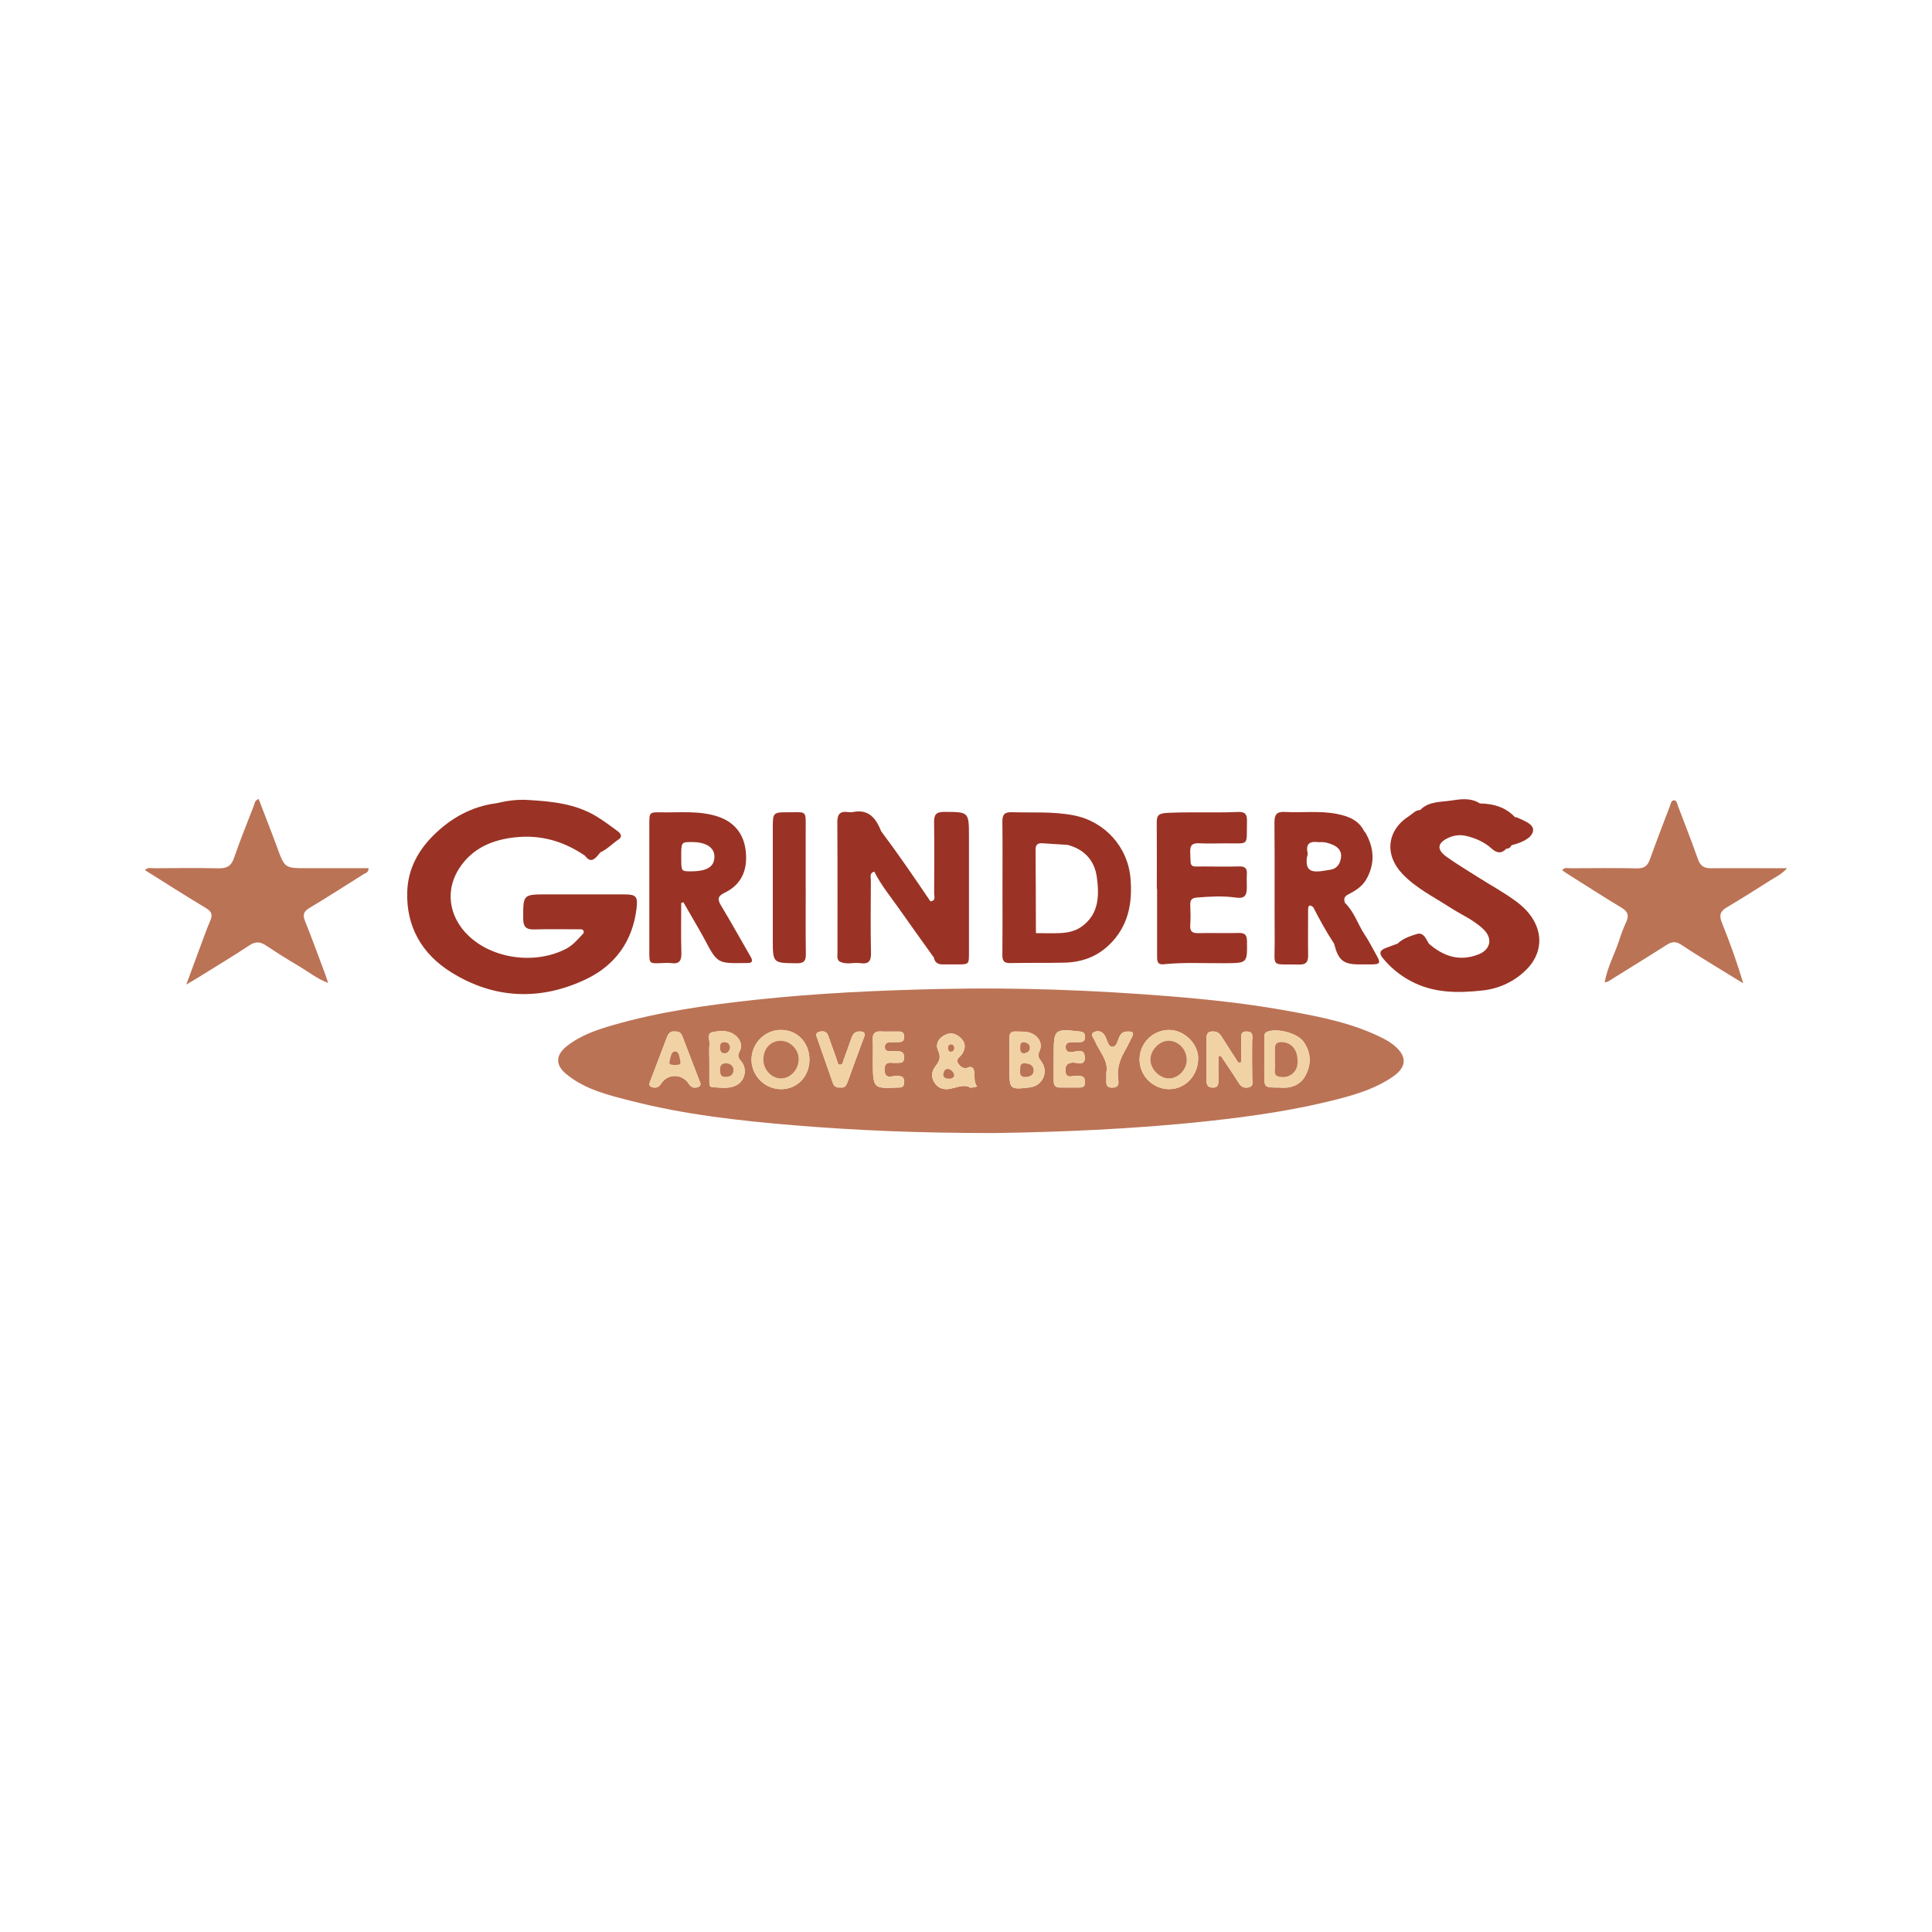 <?xml version="1.0" encoding="utf-8"?>
<!-- Generator: Adobe Illustrator 17.0.0, SVG Export Plug-In . SVG Version: 6.00 Build 0)  -->
<!DOCTYPE svg PUBLIC "-//W3C//DTD SVG 1.1//EN" "http://www.w3.org/Graphics/SVG/1.1/DTD/svg11.dtd">
<svg version="1.1" id="Layer_1" xmlns="http://www.w3.org/2000/svg" xmlns:xlink="http://www.w3.org/1999/xlink" x="0px" y="0px"
	 width="200px" height="200px" viewBox="0 0 200 200" enable-background="new 0 0 200 200" xml:space="preserve">

<g>
	<path fill="#BB7355" d="M26.774,82.707c0.634,1.655,1.285,3.299,1.893,4.96c0.808,2.208,0.794,2.211,3.138,2.207
		c2.11-0.003,4.221-0.001,6.345-0.001c0.02,0.458-0.312,0.498-0.514,0.625c-1.866,1.18-3.727,2.368-5.619,3.505
		c-0.585,0.352-0.696,0.699-0.447,1.325c0.728,1.825,1.401,3.673,2.092,5.513c0.094,0.249,0.169,0.505,0.305,0.914
		c-1.197-0.46-2.079-1.186-3.044-1.752c-1.147-0.673-2.271-1.387-3.379-2.123c-0.596-0.396-1.085-0.445-1.724-0.021
		c-1.713,1.136-3.478,2.195-5.224,3.282c-0.356,0.221-0.72,0.429-1.312,0.78c0.578-1.565,1.067-2.9,1.564-4.232
		c0.296-0.794,0.577-1.594,0.915-2.37c0.262-0.603,0.168-0.95-0.439-1.313c-2.122-1.268-4.203-2.607-6.323-3.934
		c0.31-0.316,0.66-0.191,0.969-0.193c2.21-0.014,4.42-0.041,6.629,0.008c0.837,0.018,1.325-0.196,1.617-1.046
		c0.629-1.83,1.36-3.624,2.057-5.43C26.364,83.174,26.354,82.862,26.774,82.707z"/>
	<path fill="#BB7355" d="M166.125,101.687c0.244-1.54,1.026-2.897,1.496-4.36c0.203-0.633,0.437-1.26,0.715-1.864
		c0.305-0.661,0.209-1.086-0.457-1.486c-1.919-1.153-3.799-2.37-5.693-3.563c-0.149-0.094-0.289-0.202-0.475-0.333
		c0.271-0.325,0.59-0.2,0.857-0.201c2.302-0.01,4.604-0.036,6.905,0.012c0.741,0.016,1.087-0.264,1.325-0.927
		c0.662-1.852,1.368-3.689,2.073-5.525c0.089-0.232,0.119-0.612,0.457-0.589c0.258,0.018,0.289,0.35,0.373,0.574
		c0.695,1.84,1.418,3.669,2.07,5.523c0.242,0.687,0.625,0.942,1.332,0.934c2.211-0.024,4.422-0.006,6.632-0.004
		c0.358,0,0.716,0,1.265,0c-0.569,0.628-1.162,0.895-1.695,1.232c-1.508,0.955-3.013,1.915-4.55,2.822
		c-0.68,0.402-0.811,0.826-0.513,1.562c0.822,2.038,1.572,4.106,2.214,6.296c-1.091-0.667-2.186-1.328-3.272-2.002
		c-1.054-0.654-2.113-1.302-3.144-1.992c-0.525-0.351-0.956-0.337-1.488,0.005c-1.859,1.193-3.745,2.342-5.618,3.513
		c-0.257,0.16-0.488,0.364-0.812,0.371L166.125,101.687z"/>
	<path fill="#BB7355" d="M166.121,101.684c0,0,0.004,0.003,0.004,0.003C166.125,101.687,166.121,101.684,166.121,101.684z"/>
	<g>
		<path fill="#9A3325" d="M64.625,92.586c-2.664-0.004-5.328,0-7.992,0c-2.499,0-2.477,0-2.471,2.513
			c0.002,0.818,0.288,1.141,1.122,1.116c1.543-0.046,3.087-0.017,4.631-0.014c0.173,0,0.387-0.042,0.487,0.152
			c0.105,0.204-0.071,0.338-0.188,0.463c-0.492,0.528-0.96,1.065-1.63,1.412c-3.16,1.635-7.593,1.068-10.138-1.413
			c-1.957-1.908-2.503-4.751-0.691-7.239c1.337-1.835,3.268-2.638,5.519-2.891c2.695-0.303,5.07,0.393,7.268,1.887
			c0.529,0.688,0.893,0.612,1.602-0.336c0.724-0.321,1.258-0.913,1.904-1.347c0.35-0.235,0.284-0.549-0.066-0.811
			c-0.724-0.543-1.446-1.082-2.223-1.556c-2.203-1.343-4.667-1.565-7.144-1.712c-1.08-0.064-2.158,0.084-3.214,0.337
			c-2.558,0.329-4.701,1.521-6.501,3.298c-1.605,1.584-2.656,3.495-2.741,5.818c-0.133,3.66,1.524,6.485,4.503,8.358
			c4.464,2.805,9.265,3.004,14.01,0.743c3.008-1.434,4.827-3.938,5.225-7.343C66.04,92.808,65.856,92.588,64.625,92.586z"/>
		<path fill="#9A3325" d="M157.019,93.365c-1.272-0.954-2.688-1.715-4.034-2.571c-1.091-0.694-2.205-1.358-3.254-2.112
			c-1.051-0.755-0.924-1.444,0.23-1.962c0.645-0.29,1.256-0.331,1.932-0.158c0.953,0.244,1.812,0.635,2.545,1.301
			c0.494,0.448,1.005,0.541,1.5-0.013c0.26,0.01,0.426-0.125,0.535-0.348c0,0,0.013-0.006,0.013-0.006
			c0.908-0.234,2.007-0.648,2.204-1.42c0.19-0.742-0.942-1.125-1.666-1.46c-0.05-0.023-0.118-0.008-0.178-0.01
			c0,0-0.003-0.001-0.003-0.001c-0.98-1.052-2.235-1.409-3.622-1.431c0,0-0.045-0.016-0.045-0.016
			c-0.944-0.603-2.021-0.428-2.987-0.281c-1.078,0.164-2.305,0.069-3.177,0.981c-0.474-0.009-0.747,0.365-1.097,0.585
			c-2.355,1.48-2.641,4.038-0.715,6.047c1.401,1.462,3.2,2.344,4.864,3.422c1.185,0.768,2.519,1.317,3.539,2.325
			c0.956,0.944,0.674,2.081-0.547,2.56c-1.979,0.777-3.635,0.201-5.146-1.114c-0.304-0.49-0.527-1.22-1.264-0.988
			c-0.694,0.219-1.425,0.46-1.981,0.996c-0.424,0.155-0.852,0.298-1.269,0.468c-0.542,0.221-0.668,0.514-0.249,1.025
			c0.815,0.995,1.778,1.782,2.912,2.385c2.355,1.251,4.878,1.246,7.417,0.963c1.753-0.195,3.33-0.939,4.564-2.19
			C160.024,98.332,159.801,95.451,157.019,93.365z"/>
		<path fill="#9A3325" d="M111.174,84.409c-2.125-0.422-4.273-0.263-6.414-0.33c-0.767-0.024-1.006,0.243-0.995,0.986
			c0.032,2.268,0.012,4.537,0.011,6.805c0,2.329,0.014,4.658-0.01,6.986c-0.006,0.611,0.166,0.86,0.825,0.843
			c1.874-0.047,3.751,0.002,5.625-0.047c1.742-0.046,3.301-0.589,4.593-1.83c1.984-1.906,2.44-4.286,2.221-6.89
			C116.755,87.673,114.384,85.046,111.174,84.409z M111.989,95.909c-0.658,0.477-1.424,0.643-2.208,0.681
			c-0.846,0.041-1.695,0.009-2.543,0.008c-0.053-0.008-0.098-0.02-0.137-0.035c0.039,0.015,0.084,0.027,0.137,0.035
			c-0.01-2.874-0.013-5.748-0.036-8.622c-0.004-0.512,0.199-0.717,0.699-0.682c0.871,0.063,1.742,0.112,2.613,0.167
			c1.745,0.453,2.802,1.63,3.031,3.351C113.795,92.692,113.787,94.605,111.989,95.909z"/>
		<path fill="#9A3325" d="M74.675,93.797c-0.388-0.644-0.457-0.997,0.342-1.382c1.696-0.82,2.424-2.305,2.173-4.385
			c-0.21-1.745-1.21-2.948-2.881-3.502c-1.905-0.632-3.894-0.397-5.853-0.436c-1.218-0.024-1.239,0.002-1.239,1.184
			c-0.002,4.421-0.002,8.843,0,13.264c0,1.217,0.004,1.214,1.267,1.159c0.333-0.014,0.671-0.041,0.998,0.003
			c0.869,0.118,1.08-0.276,1.054-1.088c-0.055-1.714-0.017-3.431-0.017-5.147c0.075-0.023,0.151-0.045,0.226-0.068
			c0.358,0.621,0.718,1.24,1.074,1.862c0.361,0.63,0.735,1.252,1.074,1.893c1.367,2.582,1.363,2.584,4.234,2.539
			c0.061-0.001,0.121-0.002,0.182,0c0.502,0.017,0.69-0.145,0.403-0.642C76.698,97.301,75.719,95.529,74.675,93.797z M71.456,90.201
			c-0.932-0.005-0.932-0.005-0.935-1.444c-0.003-1.585-0.003-1.585,1.079-1.588c1.481-0.005,2.36,0.557,2.357,1.508
			C73.955,89.739,73.18,90.211,71.456,90.201z"/>
		<path fill="#9A3325" d="M83.408,91.967c-0.001,0-0.002,0-0.003,0c0-1.935,0.004-3.87-0.001-5.806
			c-0.007-2.436,0.238-2.052-2.063-2.072c-1.221-0.011-1.339,0.114-1.339,1.348C79.999,89.368,80,93.299,80.001,97.23
			c0,2.492,0,2.464,2.496,2.486c0.742,0.006,0.933-0.256,0.924-0.946C83.39,96.503,83.408,94.235,83.408,91.967z"/>
		<path fill="#9A3325" d="M128.244,96.579c-1.392,0.033-2.785-0.011-4.177,0.019c-0.602,0.013-0.902-0.137-0.854-0.808
			c0.049-0.693,0.03-1.393,0.003-2.088c-0.02-0.512,0.114-0.743,0.695-0.788c1.329-0.103,2.646-0.193,3.976,0
			c0.923,0.134,1.181-0.137,1.184-1.079c0.001-0.454-0.027-0.91,0.004-1.362c0.04-0.6-0.222-0.796-0.802-0.781
			c-1.18,0.03-2.361,0.015-3.542,0.006c-1.635-0.012-1.458,0.236-1.522-1.501c-0.028-0.761,0.279-0.934,0.958-0.901
			c0.876,0.043,1.755,0.016,2.633,0.007c2.621-0.027,2.222,0.392,2.286-2.334c0.017-0.734-0.252-0.944-0.952-0.914
			c-2.445,0.106-4.893-0.026-7.344,0.097c-1.021,0.051-1.049,0.401-1.044,1.136c0.016,2.24,0.006,4.48,0.006,6.72
			c0.009,0,0.018,0,0.027,0c0,2.301-0.001,4.602,0.001,6.903c0.001,0.463-0.036,0.982,0.67,0.909
			c2.142-0.222,4.29-0.086,6.435-0.109c2.249-0.023,2.229-0.004,2.202-2.289C129.078,96.794,128.878,96.564,128.244,96.579z"/>
		<path fill="#9A3325" d="M97.715,84.047c-0.819-0.002-1.031,0.304-1.019,1.071c0.037,2.449,0.023,4.899,0.006,7.348
			c-0.002,0.308,0.214,0.781-0.385,0.841c-1.656-2.444-3.319-4.883-5.092-7.245c-0.532-1.317-1.265-2.335-2.929-2.001
			c-0.174,0.035-0.364,0.024-0.542,0.001c-0.851-0.111-1.081,0.28-1.075,1.095c0.031,4.496,0.013,8.992,0.017,13.488
			c0,0.292-0.082,0.611,0.172,0.856c0,0,0.002,0.002,0.002,0.002c0.702,0.42,1.472,0.096,2.203,0.203
			c0.812,0.119,1.111-0.173,1.092-1.037c-0.055-2.512-0.026-5.026-0.013-7.539c0.002-0.327-0.176-0.765,0.356-0.898
			c0.685,1.385,1.673,2.569,2.552,3.823c1.194,1.702,2.412,3.388,3.619,5.08c0.09,0.505,0.415,0.703,0.902,0.7
			c0.514-0.003,1.028,0.003,1.542,0.002c1.169-0.003,1.183-0.016,1.183-1.151c0.001-4.022,0.003-8.044,0.001-12.065
			C100.304,84.026,100.302,84.055,97.715,84.047z"/>
		<path fill="#9A3325" d="M141.258,96.734c-0.709-1.069-1.073-2.352-2.027-3.267c-0.138-0.388-0.1-0.651,0.335-0.876
			c0.745-0.385,1.462-0.815,1.9-1.608c0.89-1.611,0.783-3.176-0.088-4.741c-0.053-0.064-0.106-0.127-0.159-0.191
			c0.001,0,0.002,0,0.002,0c-0.588-1.178-1.674-1.571-2.857-1.801c-1.77-0.344-3.562-0.095-5.34-0.198
			c-0.843-0.049-1.099,0.257-1.092,1.092c0.035,4.086-0.006,8.173,0.023,12.26c0.02,2.855-0.491,2.373,2.529,2.447
			c0.734,0.018,0.944-0.286,0.932-0.971c-0.028-1.568,0.005-3.137-0.002-4.706c-0.002-0.476,0.16-0.547,0.525-0.274
			c0.663,1.296,1.365,2.569,2.165,3.787c0.443,1.742,0.949,2.15,2.666,2.15c0.392,0,0.785,0.004,1.177,0
			c0.915-0.009,0.998-0.141,0.567-0.915C142.104,98.188,141.722,97.434,141.258,96.734z M137.671,90.042
			c-0.358,0.047-0.713,0.127-1.072,0.159c-1.054,0.094-1.42-0.285-1.322-1.355c0.016-0.179,0.126-0.369,0.089-0.53
			c-0.25-1.11,0.379-1.241,1.171-1.131c0.559-0.055,1.019,0.085,1.465,0.282c0.587,0.26,0.92,0.705,0.812,1.357
			C138.709,89.46,138.388,89.948,137.671,90.042z"/>
	</g>
	<g>
		<path fill="#BB7355" d="M102.89,117.293c-7.952,0.001-14.336-0.28-20.7-0.806c-5.635-0.466-11.265-1.098-16.765-2.499
			c-2.398-0.611-4.839-1.175-6.821-2.814c-1.116-0.923-1.099-1.942,0.05-2.859c1.428-1.14,3.129-1.715,4.845-2.208
			c4.815-1.384,9.757-2.071,14.727-2.61c6.386-0.692,12.789-0.979,19.208-1.12c7.877-0.173,15.733,0.121,23.582,0.751
			c4.195,0.337,8.377,0.795,12.513,1.556c3.328,0.612,6.666,1.27,9.72,2.845c0.4,0.206,0.793,0.451,1.133,0.743
			c1.293,1.109,1.236,2.19-0.165,3.167c-1.604,1.119-3.432,1.732-5.297,2.23c-4.513,1.204-9.118,1.87-13.756,2.377
			C117.241,116.911,109.291,117.202,102.89,117.293z M126.127,109.333c0.254-0.061,0.312,0.057,0.376,0.153
			c0.588,0.882,1.191,1.753,1.751,2.652c0.278,0.446,0.659,0.533,1.089,0.401c0.422-0.13,0.297-0.51,0.291-0.844
			c-0.022-1.302-0.029-2.604-0.013-3.905c0.005-0.448,0.206-0.96-0.517-1.007c-0.743-0.048-0.608,0.504-0.613,0.939
			c-0.01,0.749-0.003,1.499-0.003,2.248c-0.097,0.012-0.195,0.025-0.292,0.037c-0.587-0.91-1.186-1.812-1.756-2.732
			c-0.262-0.422-0.617-0.551-1.078-0.484c-0.391,0.057-0.458,0.34-0.458,0.668c0,1.479,0.004,2.958-0.001,4.437
			c-0.001,0.435,0.157,0.681,0.631,0.693c0.506,0.012,0.604-0.269,0.598-0.693C126.118,111.033,126.127,110.169,126.127,109.333z
			 M83.792,109.688c-0.003-1.776-1.278-3.088-2.983-3.07c-1.665,0.017-3.032,1.429-3.013,3.11c0.019,1.674,1.42,3.04,3.1,3.022
			C82.55,112.733,83.795,111.417,83.792,109.688z M121.004,112.748c1.684,0.011,3.022-1.394,3.031-3.183
			c0.008-1.519-1.442-2.941-3.002-2.945c-1.681-0.005-3.057,1.359-3.067,3.04C117.956,111.339,119.331,112.738,121.004,112.748z
			 M132.428,112.58c1.062,0.112,2.172-0.139,2.766-1.335c0.578-1.163,0.514-2.343-0.272-3.433c-0.622-0.861-2.75-1.423-3.749-1
			c-0.34,0.144-0.293,0.423-0.294,0.686c-0.005,1.241-0.001,2.483-0.001,3.724C130.877,112.586,130.877,112.586,132.428,112.58z
			 M73.431,109.647c0,0.754-0.003,1.507,0.002,2.261c0.002,0.269-0.028,0.631,0.332,0.64c0.833,0.02,1.696,0.213,2.486-0.214
			c0.892-0.481,1.139-1.7,0.468-2.482c-0.293-0.342-0.398-0.562-0.157-1.005c0.297-0.549,0.141-1.129-0.324-1.565
			c-0.724-0.68-1.653-0.604-2.486-0.434c-0.619,0.126-0.262,0.824-0.307,1.263C73.391,108.618,73.432,109.135,73.431,109.647z
			 M100.468,112.603c0.318-0.045,0.725-0.085,0.658-0.174c-0.421-0.565-0.106-1.25-0.375-1.813
			c-0.047-0.099-0.299-0.207-0.381-0.165c-0.506,0.257-0.861,0.089-1.156-0.333c-0.35-0.501,0.191-0.692,0.37-0.985
			c0.357-0.588,0.427-1.12-0.091-1.64c-0.501-0.503-1.073-0.673-1.726-0.327c-0.653,0.346-0.951,0.953-0.651,1.594
			c0.315,0.674,0.129,1.104-0.274,1.612c-0.407,0.513-0.474,1.115-0.113,1.695c0.363,0.582,0.962,0.764,1.58,0.653
			C99.07,112.583,99.799,112.191,100.468,112.603z M69.884,106.785c-0.475-0.083-0.695,0.204-0.849,0.61
			c-0.555,1.467-1.12,2.93-1.675,4.398c-0.102,0.27-0.308,0.607,0.136,0.749c0.36,0.115,0.679,0.051,0.925-0.338
			c0.692-1.099,2.192-1.088,2.907,0.021c0.252,0.391,0.587,0.435,0.934,0.309c0.429-0.156,0.203-0.501,0.103-0.764
			c-0.567-1.494-1.15-2.983-1.719-4.476C70.511,106.938,70.294,106.739,69.884,106.785z M104.497,109.604c0,0.362,0,0.724,0,1.086
			c-0.002,2.089,0.032,2.119,2.104,1.879c1.339-0.155,1.999-1.627,1.183-2.709c-0.259-0.343-0.393-0.572-0.183-1.023
			c0.362-0.78-0.044-1.555-0.862-1.884c-0.522-0.21-1.067-0.151-1.608-0.172c-0.471-0.018-0.647,0.198-0.637,0.652
			C104.51,108.155,104.499,108.88,104.497,109.604z M90.358,109.694c0.003,3,0.003,3,2.512,2.888
			c0.091-0.004,0.181-0.004,0.272-0.007c0.356-0.009,0.454-0.23,0.454-0.543c0-0.293-0.051-0.573-0.386-0.624
			c-0.263-0.041-0.548-0.042-0.808,0.012c-0.525,0.108-0.805-0.017-0.834-0.607c-0.029-0.576,0.158-0.861,0.769-0.794
			c0.239,0.026,0.483-0.001,0.725,0.004c0.384,0.008,0.542-0.183,0.535-0.558c-0.006-0.344-0.11-0.602-0.495-0.626
			c-0.331-0.021-0.665-0.013-0.997-0.02c-0.262-0.006-0.487-0.069-0.504-0.389c-0.017-0.329,0.144-0.515,0.473-0.535
			c0.241-0.015,0.483-0.013,0.725-0.013c0.403,0,0.815,0.04,0.799-0.57c-0.016-0.622-0.46-0.522-0.841-0.529
			c-0.514-0.008-1.029,0.021-1.541-0.009c-0.613-0.036-0.896,0.191-0.866,0.833C90.383,108.302,90.357,108.999,90.358,109.694z
			 M109.081,109.599c0,0.757,0.004,1.513-0.002,2.27c-0.003,0.42,0.125,0.712,0.61,0.71c0.696-0.003,1.392-0.005,2.088,0
			c0.378,0.003,0.552-0.175,0.547-0.552c-0.004-0.341-0.103-0.606-0.486-0.64c-0.24-0.022-0.491-0.042-0.723,0.003
			c-0.448,0.088-0.787,0.079-0.816-0.504c-0.026-0.533,0.109-0.837,0.736-0.885c0.465-0.035,1.342,0.424,1.259-0.605
			c-0.075-0.934-0.835-0.512-1.351-0.486c-0.36,0.018-0.602-0.075-0.626-0.467c-0.023-0.383,0.198-0.548,0.557-0.556
			c0.303-0.007,0.605-0.01,0.908-0.005c0.384,0.006,0.543-0.186,0.541-0.559c-0.002-0.382-0.193-0.505-0.56-0.546
			c-2.603-0.295-2.681-0.233-2.683,2.368C109.081,109.296,109.081,109.447,109.081,109.599z M87.015,112.572
			c0.44,0.087,0.603-0.221,0.737-0.59c0.555-1.532,1.109-3.065,1.685-4.588c0.174-0.459,0.029-0.606-0.423-0.616
			c-0.472-0.011-0.715,0.23-0.859,0.648c-0.266,0.771-0.545,1.537-0.829,2.301c-0.069,0.187-0.063,0.465-0.329,0.491
			c-0.294,0.028-0.282-0.249-0.349-0.439c-0.301-0.853-0.608-1.705-0.907-2.559c-0.175-0.499-0.58-0.513-0.966-0.398
			c-0.44,0.131-0.238,0.481-0.144,0.753c0.523,1.511,1.057,3.018,1.583,4.529C86.344,112.476,86.597,112.629,87.015,112.572z
			 M114.528,111.029c0,0.268-0.005,0.42,0.001,0.571c0.018,0.46-0.153,1.021,0.655,0.989c0.759-0.03,0.596-0.584,0.555-0.985
			c-0.11-1.08,0.226-2.018,0.761-2.923c0.261-0.442,0.47-0.914,0.703-1.372c0.167-0.328,0.102-0.511-0.298-0.528
			c-0.415-0.018-0.753,0.033-0.986,0.464c-0.221,0.409-0.285,1.128-0.768,1.12c-0.453-0.007-0.529-0.715-0.756-1.123
			c-0.274-0.493-0.741-0.609-1.158-0.385c-0.422,0.226-0.032,0.566,0.083,0.853C113.774,108.837,114.778,109.771,114.528,111.029z"
			/>
		<path fill="#F1D2A5" d="M126.127,109.333c0,0.835-0.009,1.699,0.004,2.562c0.006,0.424-0.092,0.705-0.598,0.693
			c-0.474-0.012-0.632-0.258-0.631-0.693c0.005-1.479,0.001-2.958,0.001-4.437c0-0.328,0.068-0.611,0.458-0.668
			c0.46-0.067,0.816,0.062,1.078,0.484c0.57,0.92,1.169,1.822,1.756,2.732c0.097-0.012,0.195-0.025,0.292-0.037
			c0-0.749-0.007-1.499,0.003-2.248c0.006-0.435-0.129-0.987,0.613-0.939c0.724,0.047,0.523,0.559,0.517,1.007
			c-0.016,1.302-0.009,2.604,0.013,3.905c0.006,0.334,0.131,0.714-0.291,0.844c-0.43,0.133-0.811,0.045-1.089-0.401
			c-0.56-0.899-1.163-1.771-1.751-2.652C126.439,109.39,126.381,109.272,126.127,109.333z"/>
		<path fill="#F1D2A5" d="M83.792,109.688c0.003,1.729-1.242,3.044-2.897,3.062c-1.68,0.018-3.081-1.348-3.1-3.022
			c-0.019-1.681,1.349-3.093,3.013-3.11C82.514,106.6,83.789,107.912,83.792,109.688z M79.021,109.686
			c-0.002,1.05,0.857,1.964,1.841,1.955c0.985-0.009,1.826-0.937,1.821-2.01c-0.004-1.03-0.915-1.921-1.932-1.892
			C79.74,107.768,79.023,108.575,79.021,109.686z"/>
		<path fill="#F1D2A5" d="M121.004,112.748c-1.673-0.011-3.048-1.409-3.038-3.088c0.01-1.681,1.386-3.045,3.067-3.04
			c1.56,0.004,3.009,1.426,3.002,2.945C124.026,111.355,122.688,112.759,121.004,112.748z M122.854,109.747
			c0.004-1.112-0.86-2.022-1.908-2.009c-0.958,0.012-1.881,1-1.856,1.988c0.024,0.985,0.967,1.916,1.937,1.915
			C121.965,111.639,122.85,110.722,122.854,109.747z"/>
		<path fill="#F1D2A5" d="M132.428,112.58c-1.551,0.006-1.551,0.006-1.55-1.357c0-1.241-0.004-2.483,0.001-3.724
			c0.001-0.264-0.046-0.543,0.294-0.686c1-0.422,3.128,0.139,3.749,1c0.787,1.09,0.85,2.269,0.272,3.433
			C134.6,112.441,133.49,112.692,132.428,112.58z M134.323,109.809c-0.001-1.047-0.521-1.756-1.368-1.903
			c-0.592-0.103-1.017,0.004-0.975,0.756c0.032,0.569-0.015,1.143,0.016,1.712c0.021,0.385-0.209,0.922,0.374,1.069
			c0.539,0.135,1.08,0.048,1.51-0.368C134.255,110.712,134.348,110.251,134.323,109.809z"/>
		<path fill="#F1D2A5" d="M73.432,109.647c0-0.513-0.04-1.029,0.013-1.536c0.046-0.439-0.312-1.138,0.307-1.263
			c0.833-0.169,1.762-0.245,2.486,0.434c0.465,0.436,0.621,1.016,0.324,1.565c-0.24,0.444-0.136,0.664,0.157,1.005
			c0.67,0.782,0.423,2.001-0.468,2.482c-0.791,0.427-1.653,0.234-2.486,0.214c-0.359-0.009-0.33-0.371-0.332-0.64
			C73.428,111.154,73.431,110.401,73.432,109.647z M75.268,110.077c-0.579-0.045-0.73,0.223-0.726,0.652
			c0.004,0.38,0.022,0.749,0.533,0.754c0.472,0.005,0.851-0.178,0.858-0.698C75.94,110.321,75.597,110.123,75.268,110.077z
			 M75.573,108.439c-0.028-0.336-0.207-0.534-0.568-0.552c-0.361-0.018-0.458,0.192-0.465,0.51c-0.006,0.336,0.062,0.631,0.453,0.64
			C75.348,109.044,75.51,108.784,75.573,108.439z"/>
		<path fill="#F1D2A5" d="M100.468,112.603c-0.669-0.412-1.398-0.02-2.159,0.116c-0.618,0.111-1.218-0.071-1.58-0.653
			c-0.361-0.579-0.293-1.182,0.113-1.695c0.403-0.508,0.588-0.939,0.274-1.612c-0.3-0.642-0.003-1.248,0.651-1.594
			c0.653-0.346,1.225-0.176,1.726,0.327c0.518,0.52,0.448,1.052,0.091,1.64c-0.178,0.293-0.72,0.484-0.37,0.985
			c0.296,0.423,0.65,0.591,1.156,0.333c0.083-0.042,0.334,0.066,0.381,0.165c0.268,0.563-0.047,1.248,0.375,1.813
			C101.193,112.518,100.786,112.558,100.468,112.603z M98.794,111.352c-0.049-0.351-0.296-0.601-0.6-0.69
			c-0.307-0.089-0.482,0.209-0.54,0.472c-0.072,0.329,0.146,0.498,0.453,0.526C98.376,111.684,98.651,111.682,98.794,111.352z
			 M98.416,108.115c-0.23,0.038-0.28,0.206-0.268,0.397c0.011,0.184,0.054,0.382,0.298,0.358c0.25-0.024,0.359-0.201,0.335-0.443
			C98.76,108.216,98.624,108.117,98.416,108.115z"/>
		<path fill="#F1D2A5" d="M69.884,106.785c0.41-0.046,0.627,0.153,0.762,0.507c0.569,1.494,1.152,2.982,1.719,4.476
			c0.1,0.263,0.326,0.608-0.103,0.764c-0.347,0.126-0.682,0.082-0.934-0.309c-0.715-1.108-2.214-1.119-2.907-0.021
			c-0.245,0.389-0.564,0.454-0.925,0.338c-0.444-0.142-0.238-0.479-0.136-0.749c0.554-1.467,1.12-2.93,1.675-4.398
			C69.189,106.989,69.409,106.702,69.884,106.785z M69.847,110.249c0.263-0.039,0.704,0.069,0.584-0.407
			c-0.094-0.371-0.101-1.01-0.566-0.994c-0.411,0.013-0.45,0.642-0.555,1.018C69.196,110.269,69.582,110.222,69.847,110.249z"/>
		<path fill="#F1D2A5" d="M104.498,109.604c0.001-0.724,0.012-1.448-0.003-2.172c-0.01-0.454,0.166-0.67,0.637-0.652
			c0.541,0.021,1.086-0.039,1.608,0.172c0.818,0.329,1.224,1.105,0.862,1.884c-0.21,0.452-0.076,0.68,0.183,1.023
			c0.816,1.082,0.155,2.555-1.183,2.709c-2.072,0.24-2.105,0.21-2.104-1.879C104.498,110.328,104.497,109.966,104.498,109.604z
			 M105.601,110.88c-0.017,0.287,0.027,0.636,0.56,0.606c0.473-0.026,0.875-0.194,0.84-0.734c-0.034-0.528-0.486-0.654-0.926-0.68
			C105.566,110.043,105.612,110.435,105.601,110.88z M105.981,109.049c0.307-0.064,0.599-0.173,0.633-0.523
			c0.033-0.346-0.204-0.549-0.517-0.619c-0.35-0.078-0.486,0.133-0.484,0.453C105.614,108.65,105.563,108.976,105.981,109.049z"/>
		<path fill="#F1D2A5" d="M90.358,109.694c0-0.695,0.025-1.392-0.008-2.086c-0.031-0.642,0.253-0.869,0.866-0.833
			c0.512,0.03,1.028,0,1.541,0.009c0.381,0.006,0.825-0.093,0.841,0.529c0.016,0.61-0.396,0.571-0.799,0.57
			c-0.242,0-0.484-0.002-0.725,0.013c-0.329,0.02-0.49,0.206-0.473,0.535c0.017,0.32,0.241,0.383,0.504,0.389
			c0.332,0.007,0.665-0.001,0.997,0.02c0.385,0.024,0.489,0.282,0.495,0.626c0.007,0.375-0.151,0.566-0.535,0.558
			c-0.242-0.005-0.486,0.022-0.725-0.004c-0.611-0.067-0.798,0.218-0.769,0.794c0.029,0.59,0.309,0.715,0.834,0.607
			c0.26-0.054,0.545-0.053,0.808-0.012c0.335,0.052,0.386,0.332,0.386,0.624c0,0.312-0.098,0.533-0.454,0.543
			c-0.091,0.002-0.181,0.003-0.272,0.007C90.361,112.694,90.361,112.694,90.358,109.694z"/>
		<path fill="#F1D2A5" d="M109.081,109.599c0-0.151,0-0.303,0-0.454c0.003-2.601,0.081-2.664,2.683-2.368
			c0.367,0.042,0.558,0.164,0.56,0.546c0.002,0.373-0.157,0.565-0.541,0.559c-0.303-0.005-0.605-0.002-0.908,0.005
			c-0.359,0.008-0.58,0.173-0.557,0.556c0.023,0.391,0.266,0.485,0.626,0.467c0.516-0.026,1.276-0.449,1.351,0.486
			c0.083,1.029-0.795,0.57-1.259,0.605c-0.627,0.048-0.762,0.352-0.736,0.885c0.029,0.584,0.368,0.592,0.816,0.504
			c0.233-0.046,0.483-0.025,0.723-0.003c0.383,0.035,0.482,0.299,0.486,0.64c0.004,0.378-0.169,0.555-0.547,0.552
			c-0.696-0.005-1.392-0.003-2.088,0c-0.485,0.002-0.613-0.29-0.61-0.71C109.085,111.112,109.081,110.355,109.081,109.599z"/>
		<path fill="#F1D2A5" d="M87.015,112.572c-0.417,0.057-0.671-0.096-0.8-0.468c-0.526-1.51-1.06-3.018-1.583-4.529
			c-0.094-0.272-0.296-0.622,0.144-0.753c0.387-0.115,0.792-0.101,0.966,0.398c0.299,0.854,0.606,1.705,0.907,2.559
			c0.067,0.19,0.055,0.467,0.349,0.439c0.266-0.026,0.26-0.304,0.329-0.491c0.284-0.764,0.563-1.531,0.829-2.301
			c0.144-0.419,0.387-0.66,0.859-0.648c0.451,0.011,0.596,0.158,0.423,0.616c-0.577,1.524-1.13,3.057-1.685,4.588
			C87.618,112.351,87.455,112.66,87.015,112.572z"/>
		<path fill="#F1D2A5" d="M114.528,111.029c0.251-1.257-0.754-2.191-1.207-3.318c-0.115-0.287-0.505-0.627-0.083-0.853
			c0.418-0.224,0.884-0.108,1.158,0.385c0.227,0.408,0.303,1.116,0.756,1.123c0.483,0.008,0.547-0.711,0.768-1.12
			c0.232-0.431,0.571-0.481,0.986-0.464c0.4,0.017,0.466,0.2,0.298,0.528c-0.234,0.458-0.442,0.93-0.703,1.372
			c-0.534,0.905-0.871,1.842-0.761,2.923c0.041,0.401,0.204,0.955-0.555,0.985c-0.808,0.032-0.637-0.53-0.655-0.989
			C114.523,111.448,114.528,111.297,114.528,111.029z"/>
		<path fill="#BB7355" d="M79.021,109.686c0.002-1.111,0.719-1.918,1.73-1.947c1.018-0.029,1.928,0.862,1.932,1.892
			c0.005,1.073-0.836,2.001-1.821,2.01C79.878,111.65,79.018,110.737,79.021,109.686z"/>
		<path fill="#BB7355" d="M122.854,109.747c-0.004,0.975-0.889,1.892-1.827,1.893c-0.971,0.002-1.913-0.93-1.937-1.915
			c-0.024-0.989,0.898-1.976,1.856-1.988C121.994,107.724,122.858,108.635,122.854,109.747z"/>
		<path fill="#BB7355" d="M134.323,109.809c0.025,0.442-0.068,0.903-0.443,1.266c-0.43,0.415-0.972,0.503-1.51,0.368
			c-0.583-0.146-0.353-0.683-0.374-1.069c-0.031-0.569,0.016-1.143-0.016-1.712c-0.042-0.753,0.383-0.86,0.975-0.756
			C133.803,108.053,134.323,108.762,134.323,109.809z"/>
		<path fill="#BB7355" d="M75.268,110.077c0.328,0.046,0.671,0.244,0.665,0.708c-0.007,0.521-0.386,0.704-0.858,0.698
			c-0.511-0.006-0.529-0.374-0.533-0.754C74.538,110.3,74.689,110.032,75.268,110.077z"/>
		<path fill="#BB7355" d="M75.573,108.439c-0.063,0.345-0.226,0.605-0.58,0.597c-0.391-0.009-0.459-0.304-0.453-0.64
			c0.006-0.318,0.103-0.528,0.465-0.51C75.366,107.905,75.545,108.103,75.573,108.439z"/>
		<path fill="#BB7355" d="M98.794,111.352c-0.143,0.33-0.418,0.331-0.686,0.308c-0.308-0.027-0.525-0.197-0.453-0.526
			c0.057-0.262,0.233-0.561,0.54-0.472C98.498,110.751,98.746,111.001,98.794,111.352z"/>
		<path fill="#BB7355" d="M98.416,108.114c0.208,0.003,0.344,0.103,0.365,0.314c0.024,0.242-0.085,0.419-0.335,0.443
			c-0.244,0.024-0.287-0.174-0.298-0.358C98.136,108.321,98.187,108.153,98.416,108.114z"/>
		<path fill="#BB7355" d="M69.847,110.249c-0.265-0.027-0.65,0.019-0.537-0.383c0.105-0.376,0.144-1.005,0.555-1.018
			c0.465-0.015,0.472,0.623,0.566,0.994C70.551,110.318,70.11,110.21,69.847,110.249z"/>
		<path fill="#BB7355" d="M105.601,110.88c0.011-0.445-0.035-0.837,0.473-0.807c0.44,0.026,0.892,0.152,0.926,0.68
			c0.035,0.54-0.367,0.708-0.84,0.734C105.628,111.517,105.584,111.168,105.601,110.88z"/>
		<path fill="#BB7355" d="M105.981,109.049c-0.418-0.073-0.367-0.399-0.369-0.689c-0.002-0.32,0.134-0.531,0.484-0.453
			c0.313,0.07,0.551,0.272,0.517,0.619C106.58,108.876,106.288,108.985,105.981,109.049z"/>
	</g>
</g>
</svg>
